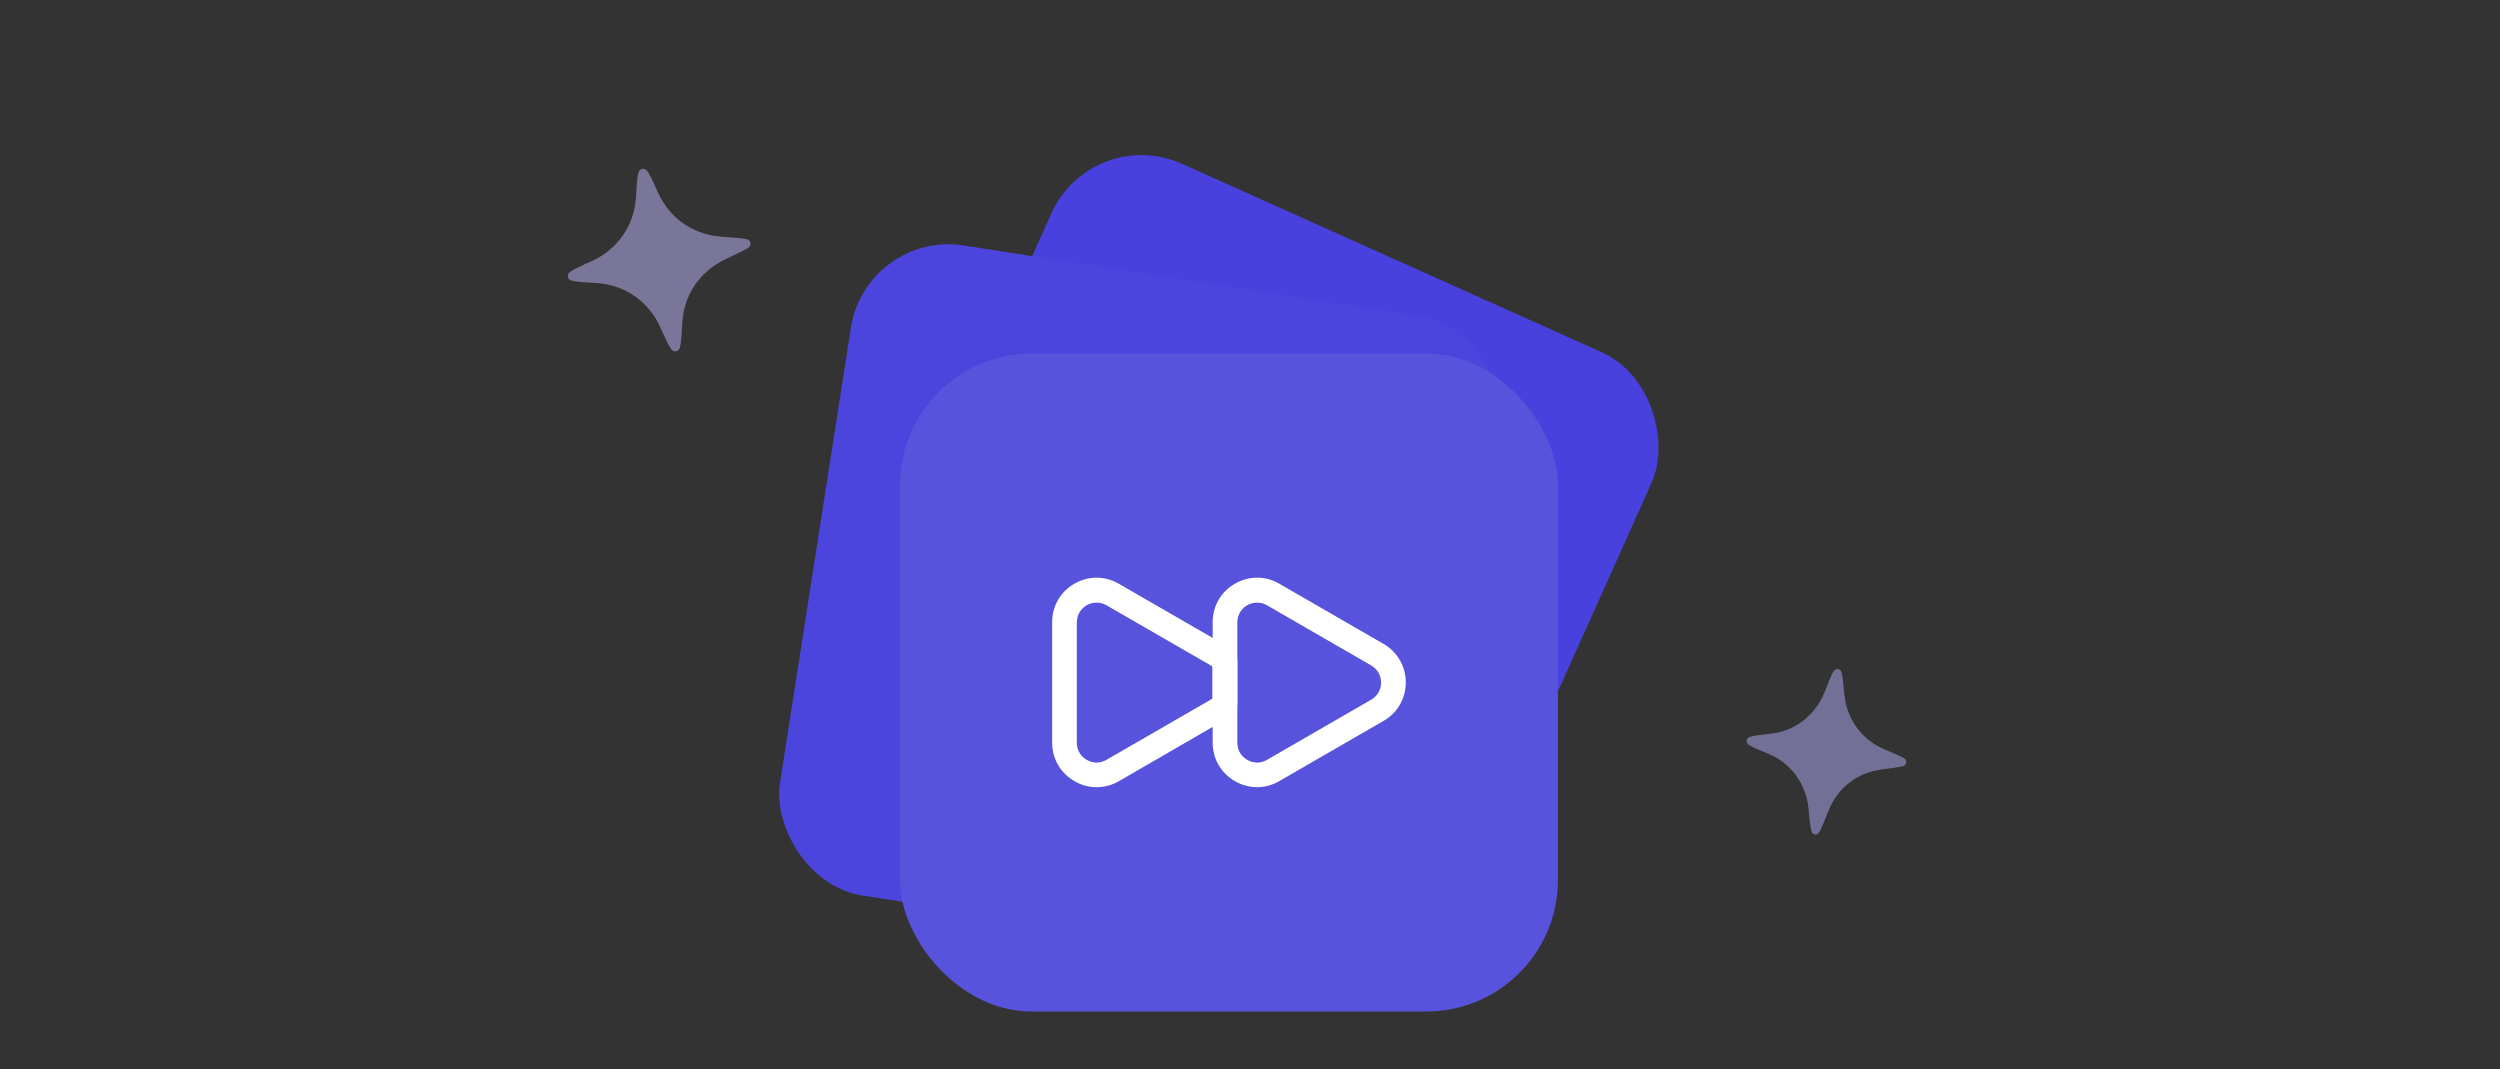 <svg width="304" height="130" viewBox="0 0 304 130" fill="none" xmlns="http://www.w3.org/2000/svg">
<rect x="0" y="0" width="304" height="130" fill="#333333" stroke="none"/>
<rect x="132.762" y="15" width="80" height="80" rx="12" transform="rotate(24.174 132.762 15)" fill="#4841DE"/>
<rect x="105.316" y="28" width="80" height="80" rx="12" transform="rotate(8.855 105.316 28)" fill="#4C45DD"/>
<rect x="109.441" y="43" width="80" height="80" rx="16" fill="#5853DC"/>
<path d="M133.341 95.72C132.421 95.72 131.481 95.48 130.641 94.98C128.941 94 127.941 92.26 127.941 90.3V75.66C127.941 73.7 128.941 71.96 130.641 70.98C132.341 70 134.361 70 136.041 70.98L148.721 78.3C149.301 78.64 149.761 79.04 150.121 79.48C150.341 79.74 150.461 80.08 150.461 80.42V85.54C150.461 85.88 150.341 86.22 150.121 86.48C149.761 86.92 149.301 87.32 148.761 87.64L136.041 95C135.201 95.48 134.281 95.72 133.341 95.72ZM133.341 73.28C132.921 73.28 132.521 73.38 132.141 73.6C131.381 74.04 130.941 74.82 130.941 75.68V90.32C130.941 91.18 131.381 91.96 132.141 92.4C132.901 92.84 133.781 92.84 134.541 92.4L147.221 85.08C147.301 85.04 147.381 84.98 147.441 84.92V81.06C147.361 81 147.281 80.94 147.201 80.9L134.541 73.6C134.161 73.38 133.761 73.28 133.341 73.28Z" fill="white"/>
<path d="M152.861 95.72C151.941 95.72 151.001 95.48 150.161 94.98C148.461 94 147.461 92.26 147.461 90.3V75.66C147.461 73.7 148.461 71.96 150.161 70.98C151.861 70 153.881 70 155.561 70.98L168.241 78.3C169.921 79.28 170.941 81.02 170.941 82.98C170.941 84.94 169.941 86.68 168.241 87.66L155.561 94.98C154.721 95.48 153.781 95.72 152.861 95.72ZM152.861 73.28C152.441 73.28 152.041 73.38 151.661 73.6C150.901 74.04 150.461 74.8 150.461 75.68V90.32C150.461 91.18 150.901 91.96 151.661 92.4C152.421 92.84 153.321 92.84 154.061 92.4L166.741 85.08C167.501 84.64 167.941 83.86 167.941 83C167.941 82.14 167.501 81.36 166.741 80.92L154.061 73.6C153.681 73.38 153.281 73.28 152.861 73.28Z" fill="white"/>
<path d="M91.083 30.065C90.977 30.165 90.844 30.221 90.718 30.292C89.742 30.845 88.635 31.267 87.65 31.814C85.126 33.215 83.46 35.577 83.048 38.448C82.88 39.622 82.941 41.102 82.69 42.218C82.56 42.795 81.923 42.914 81.594 42.421C80.959 41.469 80.485 40.067 79.906 39.031C78.524 36.556 76.122 34.903 73.321 34.498C72.149 34.329 70.671 34.389 69.557 34.136C68.981 34.005 68.862 33.368 69.354 33.039C70.303 32.403 71.703 31.929 72.737 31.35C75.205 29.967 76.854 27.562 77.256 24.755C77.422 23.602 77.371 22.228 77.596 21.116C77.729 20.464 78.382 20.302 78.752 20.861C79.37 21.796 79.832 23.158 80.398 24.172C81.812 26.703 84.219 28.311 87.074 28.713C88.201 28.871 89.412 28.86 90.529 29.036C90.673 29.06 90.876 29.07 90.998 29.154C91.296 29.358 91.347 29.813 91.083 30.065Z" fill="#C0BBFF" fill-opacity="0.5"/>
<path d="M231.51 93.135C231.395 93.192 231.27 93.202 231.147 93.228C230.191 93.427 229.163 93.479 228.201 93.67C225.736 94.162 223.708 95.716 222.571 98.056C222.106 99.014 221.743 100.297 221.226 101.181C220.958 101.638 220.402 101.562 220.269 101.048C220.012 100.056 220.013 98.724 219.825 97.676C219.378 95.171 217.864 93.085 215.674 91.955C214.757 91.481 213.526 91.119 212.681 90.591C212.243 90.318 212.323 89.739 212.819 89.595C213.776 89.318 215.059 89.304 216.07 89.098C218.485 88.606 220.51 87.011 221.622 84.722C222.079 83.782 222.42 82.592 222.915 81.704C223.206 81.184 223.787 81.228 223.936 81.81C224.184 82.783 224.184 84.077 224.367 85.103C224.825 87.663 226.356 89.713 228.591 90.856C229.474 91.307 230.472 91.637 231.341 92.1C231.453 92.161 231.617 92.227 231.694 92.332C231.882 92.591 231.797 92.994 231.51 93.135Z" fill="#B2AFFB" fill-opacity="0.5"/>
</svg>
